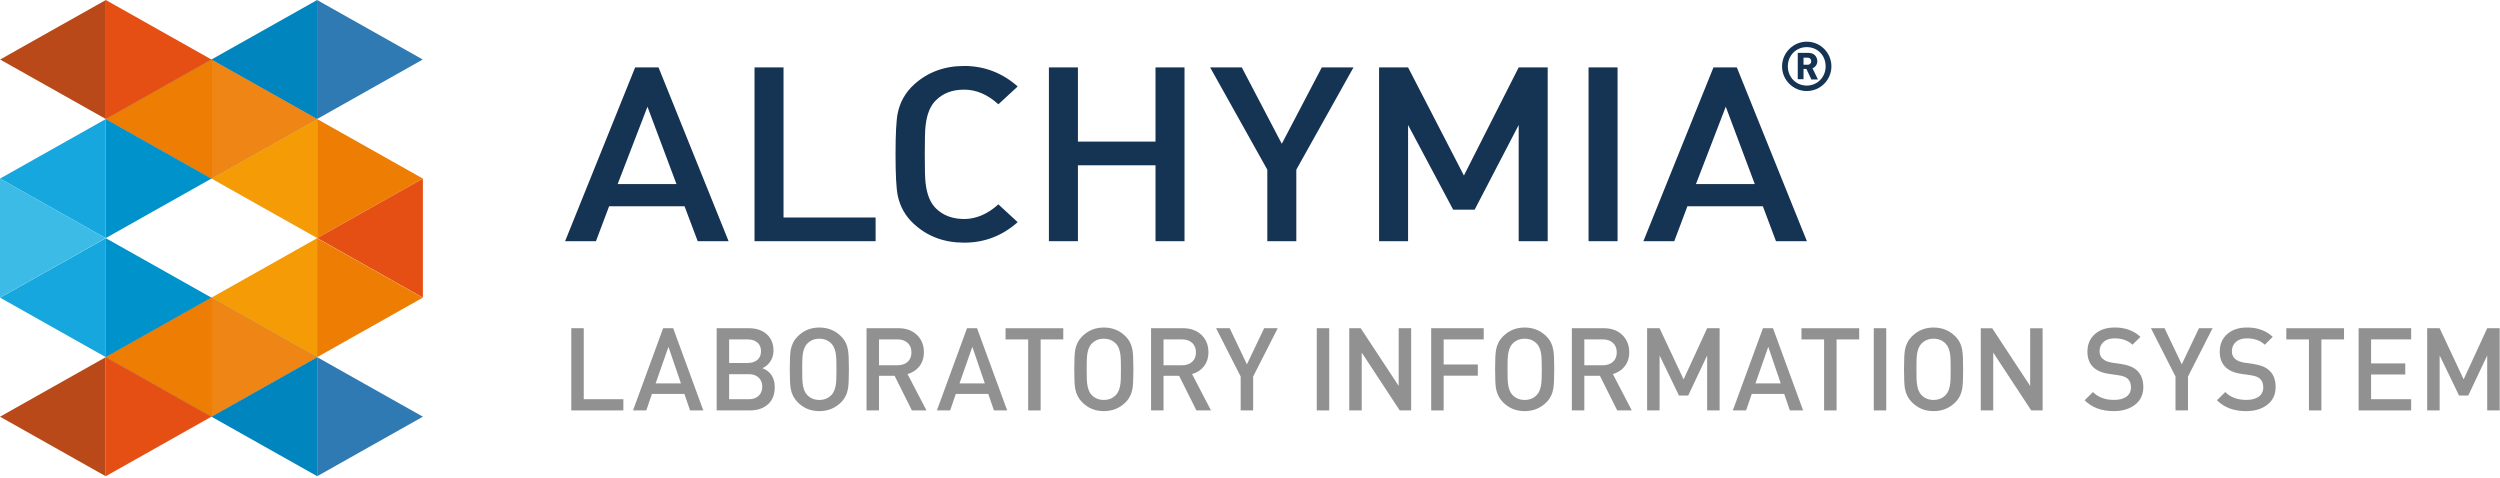 <svg xmlns="http://www.w3.org/2000/svg" width="780" height="149" viewBox="0 0 780 149" fill="none"><g clip-path="url(#clip0_77_25221)"><path d="M227.31 75.25H217.68L213.58 64.36H190.04L185.94 75.25H176.31L198.17 21.03H205.46L227.32 75.25H227.31ZM211.06 57.43L202.01 33.29L192.71 57.43H211.05H211.06Z" fill="#153353"></path><path d="M273.19 75.25H235.41V21.03H244.46V67.86H273.19V75.25Z" fill="#153353"></path><path d="M317.52 69.31C312.72 73.57 307.16 75.71 300.85 75.71C294.54 75.71 289.43 73.78 285.19 69.92C282.51 67.48 280.8 64.49 280.08 60.94C279.63 58.71 279.41 54.44 279.41 48.15C279.41 41.86 279.63 37.59 280.08 35.36C280.8 31.81 282.51 28.81 285.19 26.37C289.43 22.51 294.65 20.58 300.85 20.58C307.05 20.58 312.71 22.71 317.52 26.98L311.49 32.54C308.14 29.49 304.59 27.97 300.85 27.97C297.11 27.97 294.29 29.06 292.05 31.24C290.26 32.97 289.17 35.63 288.78 39.24C288.61 40.51 288.53 43.48 288.53 48.15C288.53 52.82 288.61 55.79 288.78 57.06C289.17 60.67 290.26 63.33 292.05 65.06C294.28 67.24 297.22 68.33 300.85 68.33C304.48 68.33 308.14 66.81 311.49 63.76L317.52 69.32V69.31Z" fill="#153353"></path><path d="M369.57 75.25H360.52V51.57H336.31V75.25H327.26V21.03H336.31V44.18H360.52V21.03H369.57V75.25Z" fill="#153353"></path><path d="M422.29 21.03L404.45 52.94V75.25H395.4V52.94L377.56 21.03H387.44L399.92 44.86L412.4 21.03H422.28H422.29Z" fill="#153353"></path><path d="M482.88 75.25H473.83V39L460.09 65.42H453.39L439.32 39V75.25H430.27V21.03H439.32L456.74 54.76L473.83 21.03H482.88V75.25Z" fill="#153353"></path><path d="M504.68 75.25H495.63V21.03H504.68V75.25Z" fill="#153353"></path><path d="M563.74 75.25H554.11L550.01 64.36H526.47L522.37 75.25H512.74L534.6 21.03H541.89L563.75 75.25H563.74ZM547.49 57.43L538.44 33.29L529.14 57.43H547.48H547.49Z" fill="#153353"></path><path d="M194.49 128.05H178.24V102.4H182.13V124.55H194.49V128.04V128.05Z" fill="#929191"></path><path d="M219.44 128.05H215.3L213.53 122.9H203.41L201.64 128.05H197.5L206.9 102.4H210.03L219.43 128.05H219.44ZM212.45 119.62L208.56 108.2L204.56 119.62H212.45Z" fill="#929191"></path><path d="M241.72 120.81C241.72 123.12 241.01 124.9 239.59 126.16C238.17 127.42 236.3 128.05 233.97 128.05H223.6V102.4H233.58C235.96 102.4 237.84 103.03 239.24 104.29C240.63 105.55 241.33 107.26 241.33 109.42C241.33 110.72 240.97 111.88 240.25 112.91C239.6 113.82 238.81 114.47 237.87 114.86C240.44 115.89 241.72 117.87 241.72 120.8V120.81ZM237.43 109.57C237.43 108.39 237.05 107.49 236.29 106.85C235.53 106.21 234.52 105.9 233.25 105.9H227.49V113.25H233.25C234.52 113.25 235.54 112.93 236.29 112.3C237.05 111.66 237.43 110.76 237.43 109.58V109.57ZM237.83 120.63C237.83 119.48 237.46 118.54 236.71 117.82C235.97 117.1 234.93 116.74 233.61 116.74H227.49V124.56H233.61C234.93 124.56 235.96 124.2 236.71 123.48C237.45 122.76 237.83 121.81 237.83 120.63Z" fill="#929191"></path><path d="M264.86 115.23C264.86 118.23 264.76 120.25 264.57 121.28C264.28 122.96 263.56 124.38 262.41 125.53C260.58 127.35 258.33 128.27 255.64 128.27C252.95 128.27 250.73 127.36 248.9 125.53C247.75 124.38 247.01 122.96 246.7 121.28C246.51 120.22 246.41 118.21 246.41 115.23C246.41 112.25 246.51 110.23 246.7 109.18C247.01 107.5 247.74 106.08 248.9 104.93C250.73 103.1 252.97 102.19 255.64 102.19C258.31 102.19 260.59 103.1 262.41 104.93C263.56 106.08 264.28 107.5 264.57 109.18C264.76 110.21 264.86 112.23 264.86 115.23ZM260.97 115.23C260.97 113.04 260.93 111.65 260.86 111.05C260.69 109.34 260.22 108.08 259.45 107.27C258.47 106.21 257.19 105.68 255.63 105.68C254.07 105.68 252.8 106.21 251.81 107.27C251.04 108.09 250.57 109.35 250.4 111.05C250.33 111.65 250.29 113.04 250.29 115.23C250.29 117.42 250.33 118.81 250.4 119.41C250.57 121.12 251.04 122.38 251.81 123.19C252.79 124.25 254.07 124.78 255.63 124.78C257.19 124.78 258.46 124.25 259.45 123.19C260.22 122.37 260.69 121.11 260.86 119.41C260.93 118.81 260.97 117.42 260.97 115.23Z" fill="#929191"></path><path d="M289.05 128.05H284.51L279.11 117.24H274.25V128.05H270.36V102.4H280.3C282.7 102.4 284.63 103.1 286.08 104.49C287.53 105.88 288.26 107.68 288.26 109.89C288.26 111.64 287.78 113.11 286.84 114.3C285.89 115.49 284.66 116.29 283.15 116.7L289.06 128.05H289.05ZM284.37 109.95C284.37 108.7 283.97 107.71 283.18 106.98C282.39 106.26 281.33 105.89 280.01 105.89H274.25V113.96H280.01C281.33 113.96 282.39 113.6 283.18 112.89C283.97 112.18 284.37 111.2 284.37 109.94V109.95Z" fill="#929191"></path><path d="M314.25 128.05H310.11L308.34 122.9H298.22L296.45 128.05H292.31L301.71 102.4H304.84L314.24 128.05H314.25ZM307.26 119.62L303.37 108.2L299.37 119.62H307.26Z" fill="#929191"></path><path d="M331.74 105.9H324.68V128.05H320.79V105.9H313.73V102.41H331.74V105.9Z" fill="#929191"></path><path d="M353.62 115.23C353.62 118.23 353.52 120.25 353.33 121.28C353.04 122.96 352.32 124.38 351.17 125.53C349.34 127.35 347.09 128.27 344.4 128.27C341.71 128.27 339.49 127.36 337.66 125.53C336.51 124.38 335.77 122.96 335.46 121.28C335.27 120.22 335.17 118.21 335.17 115.23C335.17 112.25 335.27 110.23 335.46 109.18C335.77 107.5 336.5 106.08 337.66 104.93C339.49 103.1 341.73 102.19 344.4 102.19C347.07 102.19 349.35 103.1 351.17 104.93C352.32 106.08 353.04 107.5 353.33 109.18C353.52 110.21 353.62 112.23 353.62 115.23ZM349.73 115.23C349.73 113.04 349.69 111.65 349.62 111.05C349.45 109.34 348.98 108.08 348.21 107.27C347.23 106.21 345.95 105.68 344.39 105.68C342.83 105.68 341.56 106.21 340.57 107.27C339.8 108.09 339.33 109.35 339.16 111.05C339.09 111.65 339.05 113.04 339.05 115.23C339.05 117.42 339.09 118.81 339.16 119.41C339.33 121.12 339.8 122.38 340.57 123.19C341.55 124.25 342.83 124.78 344.39 124.78C345.95 124.78 347.22 124.25 348.21 123.19C348.98 122.37 349.45 121.11 349.62 119.41C349.69 118.81 349.73 117.42 349.73 115.23Z" fill="#929191"></path><path d="M377.82 128.05H373.28L367.88 117.24H363.02V128.05H359.13V102.4H369.07C371.47 102.4 373.4 103.1 374.85 104.49C376.3 105.88 377.03 107.68 377.03 109.89C377.03 111.64 376.55 113.11 375.61 114.3C374.66 115.49 373.43 116.29 371.92 116.7L377.83 128.05H377.82ZM373.14 109.95C373.14 108.7 372.74 107.71 371.95 106.98C371.16 106.26 370.1 105.89 368.78 105.89H363.02V113.96H368.78C370.1 113.96 371.16 113.6 371.95 112.89C372.74 112.18 373.14 111.2 373.14 109.94V109.95Z" fill="#929191"></path><path d="M398.65 102.4L390.98 117.49V128.04H387.09V117.49L379.42 102.4H383.67L389.04 113.67L394.41 102.4H398.66H398.65Z" fill="#929191"></path><path d="M414.72 128.05H410.83V102.4H414.72V128.05Z" fill="#929191"></path><path d="M440.28 128.05H436.71L424.86 110V128.05H420.97V102.4H424.54L436.39 120.41V102.4H440.28V128.05Z" fill="#929191"></path><path d="M462.92 105.9H450.42V113.72H461.08V117.21H450.42V128.05H446.53V102.4H462.92V105.89V105.9Z" fill="#929191"></path><path d="M484.92 115.23C484.92 118.23 484.82 120.25 484.63 121.28C484.34 122.96 483.62 124.38 482.47 125.53C480.64 127.35 478.39 128.27 475.7 128.27C473.01 128.27 470.79 127.36 468.96 125.53C467.81 124.38 467.07 122.96 466.76 121.28C466.57 120.22 466.47 118.21 466.47 115.23C466.47 112.25 466.57 110.23 466.76 109.18C467.07 107.5 467.8 106.08 468.96 104.93C470.79 103.1 473.03 102.19 475.7 102.19C478.37 102.19 480.65 103.1 482.47 104.93C483.62 106.08 484.34 107.5 484.63 109.18C484.82 110.21 484.92 112.23 484.92 115.23ZM481.03 115.23C481.03 113.04 480.99 111.65 480.92 111.05C480.75 109.34 480.28 108.08 479.51 107.27C478.53 106.21 477.25 105.68 475.69 105.68C474.13 105.68 472.86 106.21 471.87 107.27C471.1 108.09 470.63 109.35 470.46 111.05C470.39 111.65 470.35 113.04 470.35 115.23C470.35 117.42 470.39 118.81 470.46 119.41C470.63 121.12 471.1 122.38 471.87 123.19C472.85 124.25 474.13 124.78 475.69 124.78C477.25 124.78 478.52 124.25 479.51 123.19C480.28 122.37 480.75 121.11 480.92 119.41C480.99 118.81 481.03 117.42 481.03 115.23Z" fill="#929191"></path><path d="M509.11 128.05H504.57L499.17 117.24H494.31V128.05H490.42V102.4H500.36C502.76 102.4 504.69 103.1 506.14 104.49C507.59 105.88 508.32 107.68 508.32 109.89C508.32 111.64 507.84 113.11 506.9 114.3C505.96 115.49 504.72 116.29 503.21 116.7L509.12 128.05H509.11ZM504.43 109.95C504.43 108.7 504.03 107.71 503.24 106.98C502.45 106.26 501.39 105.89 500.07 105.89H494.31V113.96H500.07C501.39 113.96 502.45 113.6 503.24 112.89C504.03 112.18 504.43 111.2 504.43 109.94V109.95Z" fill="#929191"></path><path d="M536.52 128.05H532.63V110.9L526.72 123.4H523.84L517.79 110.9V128.05H513.9V102.4H517.79L525.28 118.36L532.63 102.4H536.52V128.05Z" fill="#929191"></path><path d="M562.58 128.05H558.44L556.67 122.9H546.55L544.78 128.05H540.64L550.04 102.4H553.17L562.57 128.05H562.58ZM555.59 119.62L551.7 108.2L547.7 119.62H555.59Z" fill="#929191"></path><path d="M580.07 105.9H573.01V128.05H569.12V105.9H562.06V102.41H580.07V105.9Z" fill="#929191"></path><path d="M588.51 128.05H584.62V102.4H588.51V128.05Z" fill="#929191"></path><path d="M612.5 115.23C612.5 118.23 612.4 120.25 612.21 121.28C611.92 122.96 611.2 124.38 610.05 125.53C608.22 127.35 605.97 128.27 603.28 128.27C600.59 128.27 598.37 127.36 596.54 125.53C595.39 124.38 594.65 122.96 594.34 121.28C594.15 120.22 594.05 118.21 594.05 115.23C594.05 112.25 594.15 110.23 594.34 109.18C594.65 107.5 595.38 106.08 596.54 104.93C598.37 103.1 600.61 102.19 603.28 102.19C605.95 102.19 608.23 103.1 610.05 104.93C611.2 106.08 611.92 107.5 612.21 109.18C612.4 110.21 612.5 112.23 612.5 115.23ZM608.61 115.23C608.61 113.04 608.57 111.65 608.5 111.05C608.33 109.34 607.86 108.08 607.09 107.27C606.11 106.21 604.83 105.68 603.27 105.68C601.71 105.68 600.44 106.21 599.45 107.27C598.68 108.09 598.21 109.35 598.04 111.05C597.97 111.65 597.93 113.04 597.93 115.23C597.93 117.42 597.97 118.81 598.04 119.41C598.21 121.12 598.68 122.38 599.45 123.19C600.43 124.25 601.71 124.78 603.27 124.78C604.83 124.78 606.1 124.25 607.09 123.19C607.86 122.37 608.33 121.11 608.5 119.41C608.57 118.81 608.61 117.42 608.61 115.23Z" fill="#929191"></path><path d="M637.31 128.05H633.74L621.89 110.01V128.05H618V102.41H621.56L633.41 120.42V102.41H637.3V128.05H637.31Z" fill="#929191"></path><path d="M668.72 120.74C668.72 123.07 667.87 124.91 666.16 126.25C664.45 127.59 662.23 128.27 659.49 128.27C655.67 128.27 652.65 127.14 650.41 124.88L653 122.32C654.63 123.95 656.82 124.77 659.56 124.77C661.24 124.77 662.54 124.43 663.47 123.74C664.39 123.06 664.86 122.09 664.86 120.84C664.86 119.69 664.52 118.8 663.85 118.17C663.27 117.64 662.34 117.28 661.04 117.09L658.01 116.66C655.9 116.35 654.27 115.66 653.15 114.61C651.9 113.43 651.28 111.8 651.28 109.71C651.28 107.45 652.05 105.63 653.59 104.25C655.13 102.87 657.22 102.18 659.86 102.18C663.08 102.18 665.73 103.15 667.82 105.1L665.33 107.55C663.94 106.23 662.08 105.57 659.75 105.57C658.28 105.57 657.14 105.94 656.31 106.69C655.48 107.43 655.07 108.4 655.07 109.57C655.07 110.58 655.4 111.38 656.06 111.97C656.72 112.56 657.67 112.95 658.92 113.14L661.84 113.57C663.95 113.88 665.55 114.52 666.63 115.48C668.02 116.71 668.72 118.46 668.72 120.74Z" fill="#929191"></path><path d="M690.32 102.4L682.65 117.49V128.04H678.76V117.49L671.09 102.4H675.34L680.71 113.67L686.08 102.4H690.33H690.32Z" fill="#929191"></path><path d="M710 120.74C710 123.07 709.15 124.91 707.44 126.25C705.73 127.59 703.51 128.27 700.77 128.27C696.95 128.27 693.93 127.14 691.69 124.88L694.28 122.32C695.91 123.95 698.1 124.77 700.84 124.77C702.52 124.77 703.82 124.43 704.75 123.74C705.67 123.06 706.14 122.09 706.14 120.84C706.14 119.69 705.8 118.8 705.13 118.17C704.55 117.64 703.62 117.28 702.32 117.09L699.29 116.66C697.18 116.35 695.55 115.66 694.43 114.61C693.18 113.43 692.56 111.8 692.56 109.71C692.56 107.45 693.33 105.63 694.87 104.25C696.41 102.87 698.5 102.18 701.14 102.18C704.36 102.18 707.01 103.15 709.1 105.1L706.61 107.55C705.22 106.23 703.36 105.57 701.03 105.57C699.56 105.57 698.42 105.94 697.59 106.69C696.76 107.43 696.35 108.4 696.35 109.57C696.35 110.58 696.68 111.38 697.34 111.97C698 112.56 698.95 112.95 700.2 113.14L703.12 113.57C705.23 113.88 706.83 114.52 707.91 115.48C709.3 116.71 710 118.46 710 120.74Z" fill="#929191"></path><path d="M731.34 105.9H724.28V128.05H720.39V105.9H713.33V102.41H731.34V105.9Z" fill="#929191"></path><path d="M752.28 128.05H735.89V102.4H752.28V105.89H739.78V113.38H750.44V116.84H739.78V124.55H752.28V128.04V128.05Z" fill="#929191"></path><path d="M779.9 128.05H776.01V110.9L770.1 123.4H767.22L761.17 110.9V128.05H757.28V102.4H761.17L768.66 118.36L776.01 102.4H779.9V128.05Z" fill="#929191"></path><path d="M98.92 0.02L65.93 18.59L82.42 27.88L98.92 37.16" fill="#0085BE"></path><path d="M65.97 55.72V37.15V18.58L32.99 37.15" fill="#1B62A0"></path><path d="M32.99 55.71V74.28L65.97 55.71L32.99 37.14V55.71Z" fill="#0092CA"></path><path d="M32.99 37.15L0 55.72L16.49 65L32.99 74.29V37.15Z" fill="#15A7DE"></path><path d="M0 92.85L16.49 83.57L32.98 74.28L0 55.72V92.85Z" fill="#3BBBE5"></path><path d="M65.94 37.16V55.72L98.92 37.16L65.94 18.59V37.16Z" fill="#2480C2"></path><path d="M98.92 37.14L131.9 18.57L115.41 9.28L98.92 0V37.14Z" fill="#307AB4"></path><path d="M32.99 111.43V92.87V74.3L65.97 92.87" fill="#0092CA"></path><path d="M65.97 111.43V130L32.99 111.43L65.97 92.86V111.43Z" fill="#1B62A0"></path><path d="M65.97 92.87L98.96 111.44L82.46 120.72L65.97 130.01V92.87Z" fill="#2480C2"></path><path d="M98.96 111.44L131.94 130.01L115.45 139.29L98.96 148.58V111.44Z" fill="#307AB4"></path><path d="M98.96 148.57L82.47 139.29L65.97 130L98.96 111.43V148.57Z" fill="#0085BE"></path><path d="M33.02 92.87V111.44L0.03 92.87L33.02 74.31V92.87Z" fill="#15A7DE"></path><path d="M33.03 0.02L66.01 18.59L49.52 27.88L33.03 37.16" fill="#E54F13"></path><path d="M65.97 55.72V37.15V18.58L98.96 37.15" fill="#EF8514"></path><path d="M98.96 55.71V74.28L65.97 55.71L98.96 37.14V55.71Z" fill="#F49B05"></path><path d="M98.96 37.15L131.94 55.72L115.45 65L98.96 74.29V37.15Z" fill="#ED7E03"></path><path d="M131.94 92.85L115.45 83.57L98.96 74.28L131.94 55.72V92.85Z" fill="#E54F13"></path><path d="M65.999 37.16V55.72L33.02 37.16L65.999 18.59V37.16Z" fill="#ED7E03"></path><path d="M33.03 37.14L0.04 18.57L16.53 9.28L33.03 0V37.14Z" fill="#B94918"></path><path d="M98.96 111.43V92.87V74.3L65.97 92.87" fill="#F49B05"></path><path d="M65.97 111.43V130L98.96 111.43L65.97 92.86V111.43Z" fill="#EF8514"></path><path d="M65.97 92.87L32.99 111.44L49.48 120.72L65.97 130.01V92.87Z" fill="#ED7E03"></path><path d="M32.98 111.44L0 130.01L16.49 139.29L32.98 148.58V111.44Z" fill="#B94918"></path><path d="M32.99 148.57L49.48 139.29L65.97 130L32.99 111.43V148.57Z" fill="#E54F13"></path><path d="M98.93 92.87V111.44L131.91 92.87L98.93 74.31V92.87Z" fill="#ED7E03"></path><path fill-rule="evenodd" clip-rule="evenodd" d="M563.7 28.4C559.4 28.4 556 24.9 556 20.7C556 16.5 559.5 13 563.7 13C568 13 571.4 16.5 571.4 20.7C571.4 24.9 568 28.4 563.7 28.4ZM563.7 14.7C560.4 14.7 557.8 17.3 557.8 20.7C557.8 24.1 560.4 26.7 563.7 26.7C567 26.7 569.6 24.1 569.6 20.7C569.6 17.3 567.1 14.7 563.7 14.7ZM565.1 24.7L563.6 21.5H562.7V24.7H560.9V16.5H564.3C566 16.5 567 17.7 567 19.1C567 20.2 566.3 21 565.5 21.3L567.2 24.8H565.1V24.7ZM564 18H562.7V20.2H564C564.7 20.2 565.1 19.7 565.1 19.1C565.1 18.5 564.7 18 564 18Z" fill="#153353"></path></g><defs><clipPath id="clip0_77_25221"><rect width="779.9" height="148.58" fill="white"></rect></clipPath></defs></svg>